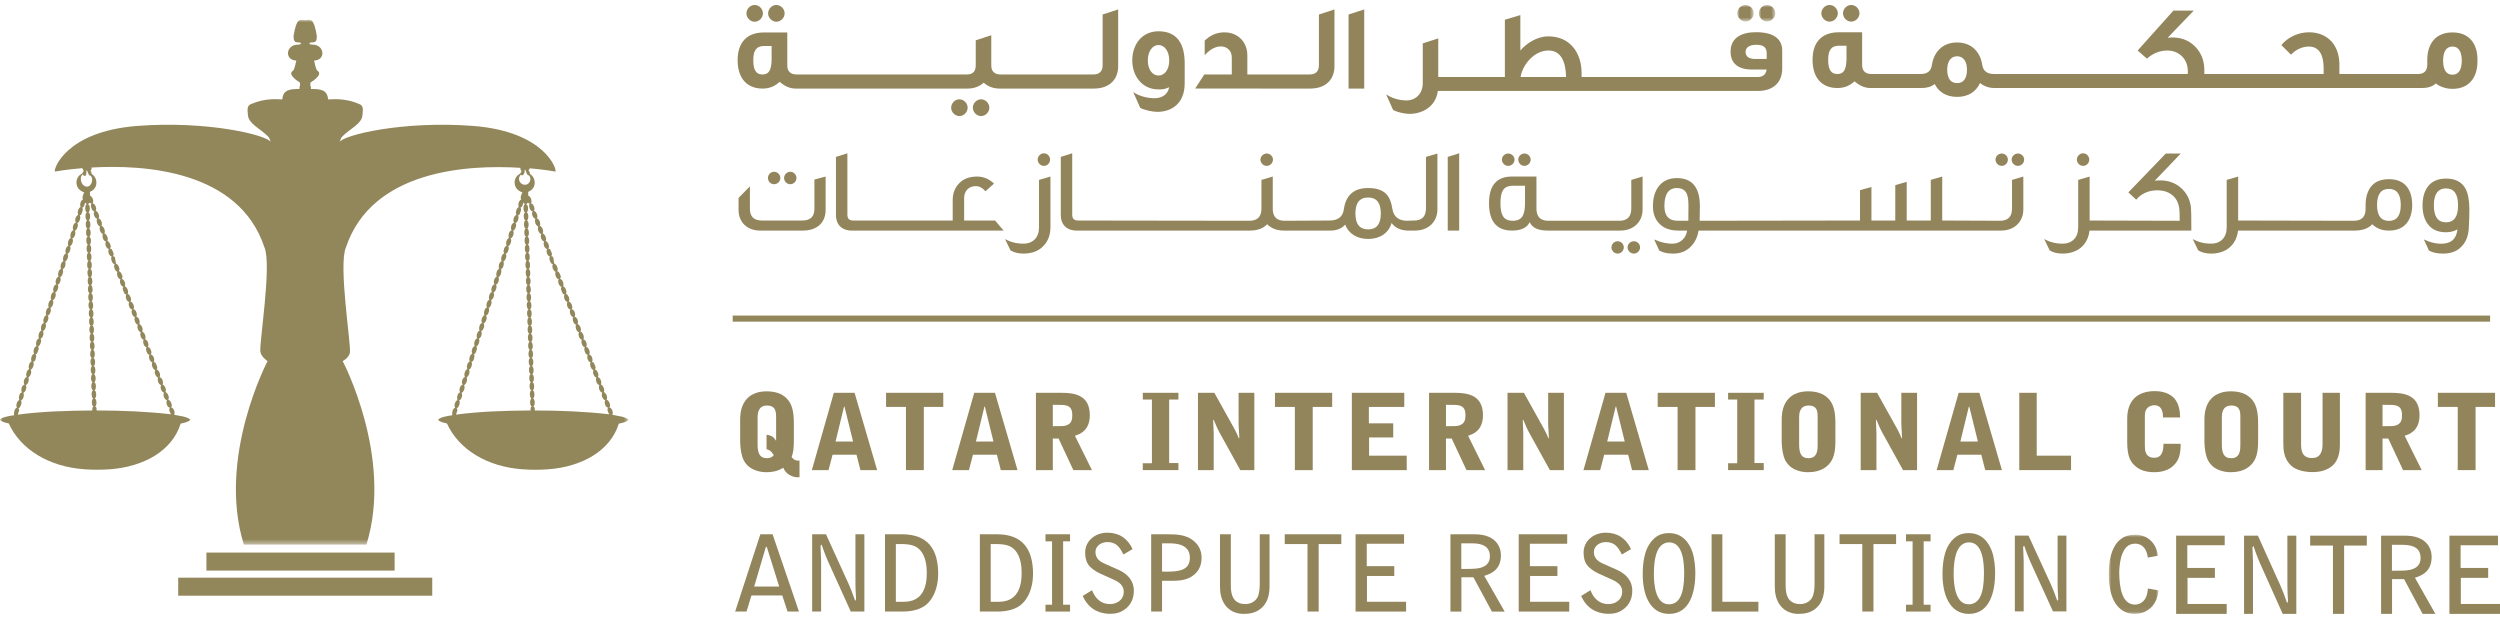<svg height="125" viewBox="0 0 503 125" width="503" xmlns="http://www.w3.org/2000/svg" xmlns:xlink="http://www.w3.org/1999/xlink"><mask id="a" fill="#fff"><path d="m0 0h126.497v105.58h-126.497z" fill="#fff" fill-rule="evenodd"/></mask><mask id="b" fill="#fff"><path d="m0 0h9.994v15.937h-9.994z" fill="#fff" fill-rule="evenodd"/></mask><mask id="c" fill="#fff"><path d="m0 0h3.31v3.326h-3.31z" fill="#fff" fill-rule="evenodd"/></mask><mask id="d" fill="#fff"><path d="m0 0h3.31v3.326h-3.31z" fill="#fff" fill-rule="evenodd"/></mask><g fill="none" fill-rule="evenodd"><path d="m122.618 77.98c.362-.351-.099-1.497-.583-1.52.316-.483-.079-1.369-.55-1.579.24-.479-.122-1.317-.58-1.514.214-.466-.079-1.359-.616-1.484.3-.46-.076-1.382-.583-1.547.342-.427-.142-1.002-.257-1.389l-.323-.095c.26-.522-.066-1.425-.619-1.547.392-.315-.089-1.501-.576-1.488.326-.463-.04-1.409-.557-1.547.267-.509-.092-1.369-.576-1.547.26-.493-.102-1.343-.583-1.517.234-.47-.063-1.389-.619-1.481.303-.443-.016-1.422-.583-1.517.369-.325-.089-1.501-.58-1.517.326-.486-.082-1.373-.55-1.579.254-.493-.125-1.313-.58-1.517.217-.46-.079-1.363-.616-1.481l.161-.358c.007-.269-.372-1.212-.744-1.159.3-.466-.069-1.386-.58-1.547l-.231-1.356-.389-.161c.405-.381-.109-1.011-.227-1.389l-.352-.128c.398-.424-.138-1.435-.55-1.547.316-.401-.161-1.428-.583-1.484.263-.512-.092-1.376-.583-1.55.254-.493-.086-1.382-.613-1.514.382-.292-.112-1.484-.583-1.484.366-.338-.086-1.497-.583-1.517.329-.486-.082-1.373-.55-1.576v-.745c.662-.256 1.219-.801 1.294-1.642.089-.949-.395-1.579-.968-2.0.04-.335-.092-.493-.29-.581l.29-.506c3.152.279 5.164.66 5.164.66.316-.473-2.167-8.029-16.45-9.178-14.359-1.12-26.415 1.878-27.054 3.287.273-.368.175-.736.685-1.245 1.508-1.497 3.843-2.492 3.978-4.187.076-.89.287-1.862-.534-2.226-2.941-1.304-5.352-.985-6.382-.972-.128-1.997-1.61-2.098-3.448-2.098.03-.378-.125-.782-.125-.782l.04-.532s2.76-1.596 1.337-2.4c-.29-.309-.613-2.003-.613-2.003 2.45-.089 2.098-3.238-.352-3.208-.734 0-.84-.447-.04-.447.797 0 .929-.351.939-1.313-.632-3.73-1.228-3.234-2.342-3.169-1.113-.066-1.709-.562-2.338 3.169.01.962.142 1.313.939 1.313.8 0 .695.447-.04.447-2.45-.03-2.806 3.12-.352 3.208 0 0-.323 1.694-.616 2.003-1.419.805 1.337 2.4 1.337 2.4l.043.532s-.155.404-.125.782c-1.838 0-3.32.102-3.448 2.098-1.031-.013-3.441-.332-6.382.972-.82.364-.609 1.336-.534 2.226.135 1.694 2.47 2.689 3.978 4.187.51.509.412.877.682 1.245-.639-1.409-12.692-4.407-27.051-3.287-14.283 1.149-16.766 8.705-16.45 9.178 0 0 2.154-.41 5.5-.69l.296.568-.326.516c-.662.332-1.146.969-1.133 1.836.02 1.038.725 1.685 1.554 1.937-.161.384-.507 1.087-.227 1.422-.458.174-.738 1.07-.484 1.543-.497.161-.738 1.185-.484 1.583-.501.138-.804 1.162-.454 1.547-.566.089-.8 1.126-.517 1.547-.553.112-.741 1.176-.517 1.55-.491.148-.738 1.077-.484 1.55-.491.154-.774 1.12-.484 1.547-.54.148-.741 1.179-.52 1.579-.52.131-.708 1.176-.484 1.55-.527.118-.721 1.176-.487 1.547-.501.138-.8 1.169-.454 1.547-.55.102-.804 1.12-.517 1.55-.547.112-.744 1.172-.517 1.55-.481.154-.738 1.074-.484 1.547-.534.161-.725 1.172-.517 1.579-.428.072-.823 1.281-.422 1.55-.616.056-.757 1.172-.55 1.547-.52.121-.721 1.176-.484 1.547-.504.148-.764 1.123-.484 1.55-.504.138-.784 1.12-.487 1.547-.514.138-.757 1.074-.517 1.55-.478.154-.734 1.074-.487 1.547-.514.158-.757 1.222-.481 1.583-.51.115-.813 1.166-.451 1.547-.573.079-.817 1.116-.52 1.547-.56.092-.748 1.172-.517 1.547-.494.154-.774 1.123-.487 1.547-.537.144-.665 1.064-.58 1.517-.527.069-1.093.161-1.584.292-.487.131-1.024.259-1.265.644.451.43 1.139.571 1.778.709 2.358 5.224 8.072 8.715 15.202 9.224 1.775.131 3.507.118 5.147 0 6.768-.493 12.541-3.694 14.23-9.188.718-.158 1.495-.282 1.969-.778-.734-.68-2.111-.729-3.264-.998.224-.466-.059-1.386-.616-1.481.362-.351-.099-1.497-.583-1.52.316-.483-.079-1.369-.55-1.579.244-.479-.122-1.317-.58-1.514.214-.466-.079-1.359-.616-1.484.3-.46-.076-1.382-.583-1.547.342-.427-.142-1.002-.257-1.389l-.323-.095c.26-.522-.066-1.425-.619-1.547.395-.315-.089-1.501-.576-1.488.326-.463-.04-1.409-.553-1.547.263-.509-.096-1.369-.58-1.547.26-.493-.102-1.343-.583-1.517.234-.47-.063-1.389-.616-1.481.3-.443-.02-1.422-.586-1.517.369-.325-.089-1.501-.58-1.517.326-.486-.082-1.373-.55-1.579.254-.493-.125-1.313-.58-1.517.217-.46-.079-1.363-.616-1.481l.161-.358c.007-.269-.372-1.212-.744-1.159.3-.466-.069-1.386-.58-1.547l-.231-1.356-.389-.161c.405-.381-.109-1.011-.227-1.389l-.352-.128c.398-.424-.138-1.435-.55-1.547.319-.401-.161-1.428-.583-1.484.263-.512-.092-1.376-.583-1.55.254-.493-.086-1.382-.613-1.514.382-.292-.112-1.484-.58-1.484.362-.338-.089-1.497-.586-1.517.329-.486-.082-1.373-.55-1.576v-.745c.662-.256 1.219-.801 1.294-1.642.089-.949-.395-1.579-.968-2.0.04-.335-.092-.493-.29-.581.283-.036.296-.342.29-.667 10.657-.621 29.639.571 34.774 16.015 1.554 3.537-1.09 19.535-.8 21.078.194 1.074 1.449 1.852 1.449 1.852s-10.229 19.39-4.775 36.926h12.33 12.33c5.457-17.535-4.775-36.926-4.775-36.926s1.258-.621 1.452-1.694c.287-1.543-2.358-17.624-.804-21.157 5.19-15.608 24.522-16.701 35.109-16.034 0 .299.04.545.25.637l-.046.013.046.003-.277.506c-.662.332-1.146.969-1.136 1.836.023 1.034.728 1.681 1.558 1.934-.161.384-.507 1.087-.227 1.422-.461.174-.738 1.07-.484 1.543-.497.161-.738 1.185-.484 1.583-.501.138-.804 1.162-.454 1.547-.566.089-.8 1.126-.517 1.547-.553.112-.744 1.176-.517 1.55-.491.148-.738 1.077-.484 1.55-.491.154-.777 1.12-.487 1.547-.537.148-.738 1.179-.52 1.579-.517.131-.705 1.176-.481 1.55-.527.118-.725 1.176-.487 1.547-.501.138-.8 1.169-.454 1.547-.55.102-.804 1.12-.517 1.55-.547.112-.744 1.172-.517 1.55-.481.154-.738 1.074-.484 1.547-.534.161-.725 1.172-.517 1.579-.428.072-.827 1.281-.422 1.55-.616.056-.757 1.172-.55 1.547-.52.121-.721 1.176-.487 1.547-.501.148-.761 1.123-.484 1.55-.501.138-.781 1.12-.484 1.547-.514.138-.757 1.074-.517 1.55-.478.154-.734 1.074-.487 1.547-.514.158-.757 1.222-.481 1.583-.51.115-.813 1.166-.454 1.547-.57.079-.813 1.116-.517 1.547-.56.092-.748 1.172-.517 1.547-.494.154-.774 1.123-.487 1.547-.537.144-.665 1.064-.58 1.517-.527.069-1.093.161-1.584.292-.487.131-1.024.259-1.265.644.451.43 1.139.571 1.778.709 2.358 5.224 8.072 8.715 15.202 9.224 1.775.131 3.507.118 5.147 0 6.768-.493 12.541-3.694 14.23-9.188.718-.158 1.495-.282 1.969-.778-.734-.68-2.111-.729-3.264-.998.224-.466-.059-1.386-.616-1.481m-104.024.611c-5.243.039-10.357.204-15.004.841.076-.374.501-.972.128-1.291.408-.013.876-1.327.487-1.55.491-.141.777-1.067.514-1.55.458-.171.794-1.126.484-1.547.464-.174.767-1.07.52-1.547.418-.207.797-1.133.451-1.583.425.013.883-1.31.487-1.547l.319-.131c.175-.164.53-1.271.165-1.419l.29-.095c.148-.371.596-1.074.227-1.451.415-.026.876-1.33.487-1.55.491-.144.781-1.064.514-1.547.451-.177.797-1.126.487-1.547.451-.167.846-1.185.451-1.579.471.003.896-1.307.517-1.547.425-.003.883-1.317.487-1.55.504-.135.823-1.12.517-1.55.402-.059.866-1.264.484-1.547.478-.158.784-1.07.52-1.55.491-.187.711-1.146.514-1.612.52-.154.688-1.166.487-1.547.395-.049.85-1.271.422-1.517.451.02.896-1.294.517-1.547.435-.046.866-1.238.484-1.55.501-.138.82-1.12.517-1.55.385-.043.873-1.281.487-1.543.474-.164.777-1.07.517-1.55l.29-.161c.099-.381.524-.995.194-1.386.418-.125.458-.617.583-1.034l.323.322c-.392.177-.398 1.511.033 1.645-.379.184-.369 1.471.063 1.616-.382.177-.375 1.455.03 1.612-.319.236-.382 1.537.102 1.642-.422.164-.389 1.471.03 1.648-.385.174-.389 1.527.099 1.612-.445.128-.412 1.465 0 1.612-.329.223-.389 1.55.099 1.645-.464.174-.336 1.432 0 1.675-.366.2-.329 1.471.096 1.579-.395.164-.392 1.484.033 1.616-.342.213-.392 1.507.099 1.645-.441.138-.408 1.474.03 1.609-.395.197-.385 1.517.066 1.648-.398.151-.395 1.494.03 1.612-.372.21-.362 1.468.066 1.645-.392.181-.375 1.484.063 1.612-.398.19-.372 1.478.036 1.642-.342.19-.392 1.553.096 1.612-.445.158-.385 1.484.033 1.645-.402.177-.382 1.497.063 1.612-.379.161-.405 1.497.033 1.616-.342.207-.402 1.52.099 1.645-.471.181-.346 1.442 0 1.678-.369.187-.346 1.494.096 1.579-.273.079-.277.43-.26.805m-.158-41.605c-.336.243.043 1.612.58 1.517-.342.443.076 1.481.553 1.514-.244.417.033 1.415.583 1.55-.254.493.066 1.369.58 1.517-.231.489.049 1.412.616 1.514-.306.44.016 1.422.58 1.517-.293.443.02 1.419.58 1.514-.316.236.046 1.547.586 1.517-.303.463.053 1.379.547 1.55-.221.489.072 1.379.619 1.514-.29.447.04 1.389.58 1.517-.356.414.125 1.002.26 1.419l.323.099c-.26.499.043 1.402.583 1.514-.247.499.026 1.438.613 1.517-.346.44.069 1.488.553 1.514-.247.414.03 1.422.58 1.55-.247.486.059 1.379.583 1.514-.247.493.059 1.379.576 1.517-.231.493.049 1.412.619 1.514-.329.217.049 1.553.583 1.517-.329.443.086 1.458.553 1.514-.231.42.043 1.396.576 1.547-.234.496.079 1.356.586 1.52-.211.486.056 1.389.609 1.514-.283.44.04 1.402.586 1.517-.277.443.03 1.399.583 1.514-.247.496.016 1.448.613 1.514-.379.361.046.992.198 1.327-4.578-.542-9.758-.765-14.978-.775.016-.368.02-.729-.293-.775.389-.2.379-1.497-.063-1.645.402-.171.375-1.468-.03-1.609.336-.227.369-1.511-.066-1.648.375-.184.372-1.474-.066-1.609.395-.2.379-1.511-.066-1.648.395-.158.408-1.534-.063-1.612.418-.167.389-1.465-.033-1.645.392-.181.372-1.478-.069-1.612.392-.177.392-1.465-.03-1.612.329-.22.398-1.553-.096-1.642.464-.177.339-1.438 0-1.678.362-.204.329-1.471-.099-1.579.395-.164.395-1.488-.03-1.612.339-.21.395-1.517-.099-1.645.471-.184.342-1.438 0-1.678.375-.197.336-1.484-.096-1.583.395-.148.398-1.501-.033-1.612.372-.207.372-1.478-.063-1.645.389-.181.379-1.488-.069-1.612.402-.184.385-1.494-.03-1.642.359-.184.372-1.461-.063-1.616.389-.2.362-1.484-.066-1.645.398-.171.379-1.501-.066-1.612.395-.174.395-1.504-.033-1.645.362-.174.392-1.517-.099-1.609l.293-.325zm-.194-5.655c.662.644.211 2.069-.55 2.213-1.087.21-1.933-1.537-1.067-2.469.201.296.86.85.774-.759h.132c.066 0 .352 1.245.711 1.015m86.557-.171c.201.296.86.033.774-.992h.132c.066 0 .352 1.32.711 1.087.659.644.211 1.757-.55 1.905-1.087.21-1.933-1.07-1.067-2m1.969 47.43c-5.243.039-10.361.204-15.004.841.076-.374.501-.972.128-1.291.408-.013.876-1.327.484-1.55.494-.141.781-1.067.517-1.55.458-.171.794-1.126.484-1.547.464-.174.767-1.07.52-1.547.418-.207.797-1.133.451-1.583.422.013.883-1.31.487-1.547l.319-.131c.175-.164.53-1.271.165-1.419l.29-.095c.148-.371.596-1.074.227-1.451.415-.026.876-1.33.487-1.55.491-.144.781-1.064.514-1.547.451-.177.797-1.126.484-1.547.454-.167.85-1.185.454-1.579.471.003.896-1.307.517-1.547.425-.003.883-1.317.487-1.55.504-.135.823-1.12.517-1.55.402-.059.866-1.264.484-1.547.478-.158.784-1.07.52-1.55.491-.187.708-1.146.514-1.612.52-.154.685-1.166.484-1.547.398-.049.853-1.271.425-1.517.451.02.896-1.294.517-1.547.435-.046.866-1.238.484-1.55.501-.138.82-1.12.517-1.55.385-.043.873-1.281.487-1.543.471-.164.777-1.07.517-1.55l.29-.161c.099-.381.52-.995.194-1.386.418-.125.458-.617.583-1.034l.323.322c-.392.177-.398 1.511.03 1.645-.375.184-.366 1.471.066 1.616-.385.177-.375 1.455.03 1.612-.319.236-.385 1.537.102 1.642-.422.164-.389 1.471.03 1.648-.385.174-.389 1.527.099 1.612-.445.128-.412 1.465 0 1.612-.329.223-.389 1.55.099 1.645-.464.174-.336 1.432 0 1.675-.366.2-.329 1.471.096 1.579-.395.164-.392 1.484.033 1.616-.342.213-.392 1.507.099 1.645-.441.138-.408 1.474.03 1.609-.395.197-.385 1.517.066 1.648-.398.151-.395 1.494.03 1.612-.372.21-.362 1.468.063 1.645-.389.181-.372 1.484.066 1.612-.398.19-.372 1.478.036 1.642-.342.19-.392 1.553.092 1.612-.441.158-.382 1.484.036 1.645-.402.177-.382 1.497.063 1.612-.382.161-.405 1.497.033 1.616-.342.207-.402 1.52.099 1.645-.471.181-.346 1.442 0 1.678-.369.187-.346 1.494.096 1.579-.273.079-.277.43-.26.805m.843 0c.013-.368.02-.729-.293-.775.389-.2.379-1.497-.063-1.645.398-.171.375-1.468-.033-1.609.339-.227.372-1.511-.063-1.648.375-.184.372-1.474-.066-1.609.395-.2.379-1.511-.066-1.648.395-.158.408-1.534-.066-1.612.422-.167.392-1.465-.03-1.645.392-.181.372-1.478-.069-1.612.392-.177.389-1.465-.03-1.612.329-.22.398-1.553-.096-1.642.464-.177.336-1.438 0-1.678.362-.204.329-1.471-.099-1.579.395-.164.395-1.488-.03-1.612.339-.21.395-1.517-.102-1.645.474-.184.342-1.438 0-1.678.379-.197.339-1.484-.092-1.583.395-.148.398-1.501-.033-1.612.372-.207.372-1.478-.063-1.645.389-.181.379-1.488-.069-1.612.402-.184.385-1.494-.03-1.642.359-.184.369-1.461-.063-1.616.389-.2.362-1.484-.066-1.645.398-.171.379-1.501-.066-1.612.395-.174.392-1.504-.033-1.645.362-.174.392-1.517-.099-1.609l.293-.325.422.194c-.336.243.043 1.612.58 1.517-.342.443.076 1.481.553 1.514-.244.417.033 1.415.58 1.55-.25.493.069 1.369.583 1.517-.231.489.049 1.412.616 1.514-.306.44.016 1.422.58 1.517-.296.443.02 1.419.58 1.514-.316.236.046 1.547.586 1.517-.303.463.053 1.379.547 1.55-.221.489.072 1.379.619 1.514-.29.447.04 1.389.58 1.517-.356.414.125 1.002.257 1.419l.326.099c-.26.499.043 1.402.583 1.514-.247.499.026 1.438.613 1.517-.346.44.069 1.488.553 1.514-.247.414.03 1.422.58 1.55-.247.486.059 1.379.583 1.514-.247.493.059 1.379.576 1.517-.231.493.049 1.412.619 1.514-.329.217.049 1.553.583 1.517-.329.443.086 1.458.553 1.514-.231.42.043 1.396.576 1.547-.234.496.079 1.356.586 1.52-.211.486.053 1.389.609 1.514-.283.44.04 1.402.586 1.517-.277.443.03 1.399.583 1.514-.247.496.016 1.448.613 1.514-.379.361.046.992.198 1.327-4.581-.542-9.758-.765-14.978-.775" fill="#92865b" mask="url(#a)" transform="translate(0 3.988)"/><g transform="translate(35.857 78.691)"><path d="m43.542 37.539h-37.866-.589-5.088v3.625h24.351 26.762v-3.625h-3.549z" fill="#92865b"/><path d="m43.542 32.485h-19.191-18.675v3.625h37.866z" fill="#92865b"/><g fill="#92845b"><path d="m123.42 13.267c.319-.805.447-1.844.447-3.137v-3.772c0-2.498-.49-3.876-1.368-4.811-1.049-1.12-2.526-1.502-4.128-1.502-1.477 0-2.953.401-3.937 1.482-1.092 1.186-1.371 2.713-1.371 4.299v4.176c0 .677.066 2.032.408 3.137.793 2.625 3.315 3.179 4.858 3.179.812 0 2.223-.107 3.421-.912.151.485.559 1.143 1.519 1.609.687.319 1.115.319 1.733.319v-3.348c-.641 0-1.006 0-1.582-.72zm-3.124-3.264-.276-.404c-.388-.466-.773-.697-1.648-.824v2.902c.704.212.96.423 1.454 1.208-.28.381-.707.612-1.368.612-1.543 0-1.885-1.12-1.885-2.795v-5.404c0-.55 0-2.394 1.862-2.394 1.799 0 1.862 1.251 1.862 2.394z"/><path d="m131.914.34-4.427 15.553h3.358l.812-3.094h4.815l.789 3.094h3.358l-4.535-15.553zm.342 9.811 1.71-7.036h.086l1.733 7.036z"/><path d="m142.42 3.18h3.999v12.713h3.595v-12.713h3.917v-2.84h-11.511z"/><path d="m165.506 15.893h3.358l-4.535-15.553h-4.17l-4.427 15.553h3.358l.812-3.094h4.815zm-5.006-5.742 1.71-7.036h.086l1.733 7.036z"/><path d="m180.419 8.986c2.207-.658 2.996-2.16 2.996-4.133 0-4.172-3.23-4.511-5.775-4.511h-5.072v15.553h3.401v-6.358h1.158l2.973 6.358h3.743zm-1.71-2.098c-.493.169-.793.169-2.74.169v-4.299c1.927 0 2.355 0 2.891.189.684.254 1.026.785 1.026 1.866 0 .847-.086 1.694-1.177 2.075z"/><path d="m201.239 14.474h-1.862v-12.778h1.862v-1.355h-7.167v1.355h1.839v12.82h-1.839v1.378h7.167z"/><path d="m216.515 15.893v-15.553h-3.167v5.785c0 .593 0 .72.066 1.782l.086 1.567h-.109l-.342-.805c-.148-.319-.362-.743-.533-1.059l-4.045-7.27h-3.296v15.553h3.167v-7.29c0-.401-.086-2.371-.105-2.817h.105c.812 1.886.835 1.951 1.177 2.563l4.17 7.544z"/><path d="m224.668 15.893h3.595v-12.713h3.914v-2.84h-11.511v2.84h4.003z"/><path d="m239.603 9.324h4.858v-2.84h-4.901v-3.303h7.124v-2.84h-10.548v15.553h11.041v-2.905h-7.574z"/><path d="m259.2 15.893h3.746l-3.424-6.908c2.204-.655 2.996-2.16 2.996-4.13 0-4.172-3.23-4.514-5.779-4.514h-5.068v15.553h3.401v-6.355h1.154zm-4.128-13.136c1.924 0 2.352 0 2.888.189.684.257 1.029.785 1.029 1.866 0 .847-.089 1.694-1.177 2.075-.493.173-.793.173-2.74.173z"/><path d="m270.627 8.604c0-.404-.086-2.374-.105-2.817h.105c.812 1.886.835 1.948 1.177 2.563l4.17 7.544h2.825v-15.553h-3.167v5.785c0 .593 0 .72.066 1.778l.086 1.57h-.109l-.342-.805c-.148-.319-.362-.743-.536-1.062l-4.042-7.267h-3.296v15.553h3.167z"/><path d="m282.739 15.894h3.358l.812-3.094h4.815l.793 3.094h3.358l-4.535-15.553h-4.17zm6.483-12.778h.086l1.733 7.036h-3.529z"/><path d="m309.184.341h-11.511v2.84h4.003v12.713h3.595v-12.713h3.914z"/><path d="m311.838 1.697h1.839v12.817h-1.839v1.378h7.167v-1.417h-1.862v-12.778h1.862v-1.355h-7.167z"/><path d="m327.93.044c-1.477 0-2.953.404-3.94 1.482-1.089 1.189-1.368 2.713-1.368 4.303v4.172c0 .677.066 2.036.408 3.137.789 2.629 3.315 3.179 4.854 3.179 1.006 0 2.891-.15 4.193-1.547.987-1.059 1.348-2.459 1.348-4.641v-3.769c0-2.502-.493-3.879-1.368-4.811-1.049-1.124-2.526-1.505-4.128-1.505zm1.924 10.658c0 1.081 0 2.798-1.862 2.798-1.539 0-1.862-1.166-1.862-2.798v-5.404c0-.612 0-2.394 1.904-2.394 1.819 0 1.819 1.313 1.819 2.394z"/><path d="m349.858.341h-3.167v5.785c0 .593 0 .72.066 1.778l.086 1.57h-.109l-.342-.805c-.148-.319-.362-.743-.533-1.062l-4.045-7.267h-3.296v15.553h3.167v-7.29c0-.404-.086-2.374-.105-2.817h.105c.812 1.886.835 1.948 1.177 2.563l4.17 7.544h2.825z"/><path d="m358.225.34-4.427 15.553h3.358l.812-3.094h4.815l.789 3.094h3.358l-4.535-15.553zm.342 9.811 1.71-7.036h.086l1.733 7.036z"/><path d="m373.93.341h-3.509v15.553h10.419v-2.905h-6.91z"/><path d="m402.899 10.596h-3.467c0 1.674-.428 2.817-1.839 2.817-1.904 0-1.904-1.632-1.904-2.479v-5.912c0-.423.02-1.186.579-1.694.342-.319.875-.489 1.302-.489 1.714 0 1.756 1.697 1.776 2.459h3.447c-.046-1.251-.217-3.159-1.628-4.26-1.089-.847-2.503-1.039-3.444-1.039-3.661 0-5.585 2.013-5.585 5.573v4.684c0 3.179.835 4.068 1.477 4.684.983.951 2.246 1.375 4.065 1.375.684 0 2.309-.147 3.424-1.036 1.302-1.039 1.519-2.163 1.644-2.775.109-.658.132-.785.151-1.909"/><path d="m418.476 10.129v-3.769c0-2.502-.49-3.879-1.368-4.811-1.049-1.124-2.526-1.505-4.128-1.505-1.477 0-2.953.404-3.94 1.482-1.089 1.189-1.368 2.713-1.368 4.303v4.172c0 .677.066 2.036.408 3.137.793 2.629 3.315 3.179 4.854 3.179 1.006 0 2.891-.15 4.193-1.547.987-1.059 1.348-2.459 1.348-4.641zm-3.572.573c0 1.081 0 2.798-1.862 2.798-1.539 0-1.862-1.166-1.862-2.798v-5.404c0-.612 0-2.394 1.904-2.394 1.819 0 1.819 1.313 1.819 2.394z"/><path d="m423.548.341v10.065c0 1.397.066 3.179 1.582 4.599.964.889 2.654 1.29 4.302 1.29 1.434 0 2.779-.316 3.874-1.186 1.602-1.293 1.625-3.537 1.625-4.472v-10.296h-3.49v10.276c0 2.84-1.539 2.84-2.204 2.84-2.118 0-2.118-1.928-2.118-2.863v-10.254z"/><path d="m443.511 9.538h1.154l2.976 6.355h3.743l-3.424-6.908c2.204-.655 2.996-2.16 2.996-4.13 0-4.172-3.233-4.514-5.779-4.514h-5.068v15.553h3.401zm0-6.781c1.924 0 2.355 0 2.888.189.684.257 1.029.785 1.029 1.866 0 .847-.089 1.694-1.177 2.075-.493.173-.793.173-2.74.173z"/><path d="m458.638 15.893h3.595v-12.713h3.914v-2.84h-11.508v2.84h3.999z"/><path d="m117.128 28.805-5.072 15.55h2.289l.987-3.241h6.203l1.069 3.241h2.292l-5.308-15.55zm-1.24 10.508 2.332-7.902.105-.107.109.085 2.483 7.925z"/><path d="m136.257 37.999c0 .531 0 1.335.043 2.309l.086 1.505-.086.316-.128-.02-.641-1.759-.641-1.547-4.558-10h-2.782v15.55h1.799v-10.338c0-.107-.109-2.436-.109-2.883l.128-.231.109.042c.109.339.684 2.013 1.263 3.306l4.578 10.104h2.736v-15.55h-1.796z"/><path d="m145.606 28.803h-3.401v15.553h3.424c4.151 0 5.476-1.759 6.16-2.967.964-1.674 1.115-3.602 1.115-4.596 0-5.003-2.098-7.99-7.298-7.99m.408 13.582h-1.625v-11.612h1.046c1.947 0 3.082.319 3.937 1.335 1.006 1.208 1.243 3.029 1.243 4.449 0 2.902-.858 5.827-4.601 5.827"/><path d="m164.695 28.803h-3.404v15.553h3.424c4.151 0 5.476-1.759 6.163-2.967.96-1.674 1.112-3.602 1.112-4.596 0-5.003-2.098-7.99-7.295-7.99m.405 13.582h-1.625v-11.612h1.049c1.947 0 3.078.319 3.934 1.335 1.006 1.208 1.243 3.029 1.243 4.449 0 2.902-.858 5.827-4.601 5.827"/><path d="m174.494 30.223h1.325v12.755h-1.325v1.378h4.943v-1.378h-1.391v-12.755h1.391v-1.42h-4.943z"/><path d="m189.385 36.05-3.124-1.397c-.513-.235-1.71-.827-1.71-2.225 0-1.505 1.434-2.055 2.394-2.055 1.819 0 2.503 1.059 3.233 2.498l1.839-1.078c-.964-2.12-2.674-3.306-5.072-3.306-2.46 0-4.47 1.651-4.47 4.003 0 1.081.257 1.782.47 2.163.49.866 1.625 1.651 2.588 2.075l2.779 1.251c1.648.743 1.927 1.651 1.927 2.374 0 1.694-1.434 2.498-2.759 2.498-2.118 0-3.167-1.547-3.615-2.795l-1.885 1.163c.365.743.75 1.528 1.756 2.352 1.089.912 2.631 1.231 3.592 1.231.835 0 2.118 0 3.404-1.104 1.003-.847 1.539-2.055 1.539-3.518 0-1.143-.342-1.736-.536-2.094-.661-1.147-1.819-1.782-2.352-2.036"/><path d="m203.976 29.883c-1.368-.974-3.124-1.078-4.812-1.078h-3.404v15.55h2.184v-6.185h1.904c1.454 0 3.101-.085 4.45-1.143.641-.511 1.605-1.528 1.605-3.475 0-1.57-.664-2.798-1.927-3.668m-5.177 6.443c-.299 0-.576 0-.855-.023v-5.677h1.348c1.089 0 4.256 0 4.256 2.883 0 2.521-2.118 2.817-4.749 2.817"/><path d="m217.606 38.635c0 .847-.043 2.032-.47 2.883-.556 1.016-1.667 1.332-2.398 1.332-2.565 0-2.95-2.013-2.95-3.684v-10.361h-2.184v10.254c0 1.397.128 2.671 1.006 3.941 1.092 1.567 2.868 1.821 3.638 1.821 1.154 0 2.674-.104 3.937-1.397 1.069-1.081 1.391-2.648 1.391-4.172v-10.446h-1.97z"/><path d="m222.635 30.774h4.578v13.582h2.246v-13.582h4.558v-1.971h-11.383z"/><path d="m239.174 37.194h5.499v-1.971h-5.542v-4.514h7.509v-1.905h-9.755v15.553h10.163v-1.971h-7.874z"/><path d="m266.132 33.019c0-1.59-.941-4.215-5.325-4.215h-4.835v15.553h2.204v-6.908h2.414l3.723 6.908h2.569l-4.108-7.185c1.411-.443 3.358-1.228 3.358-4.153m-7.979 2.756v-5.15h2.161c2.352 0 3.595.805 3.595 2.629 0 1.736-1.348 2.182-2.204 2.371-.812.169-2.355.169-3.552.15"/><path d="m271.997 37.194h5.499v-1.971h-5.542v-4.514h7.509v-1.905h-9.755v15.553h10.163v-1.971h-7.874z"/><path d="m289.67 36.05-3.124-1.397c-.513-.235-1.71-.827-1.71-2.225 0-1.505 1.434-2.055 2.394-2.055 1.819 0 2.503 1.059 3.233 2.498l1.839-1.078c-.964-2.12-2.674-3.306-5.072-3.306-2.46 0-4.47 1.651-4.47 4.003 0 1.081.257 1.782.47 2.163.493.866 1.625 1.651 2.588 2.075l2.779 1.251c1.648.743 1.927 1.651 1.927 2.374 0 1.694-1.434 2.498-2.759 2.498-2.118 0-3.167-1.547-3.615-2.795l-1.885 1.163c.365.743.75 1.528 1.756 2.352 1.089.912 2.628 1.231 3.592 1.231.835 0 2.118 0 3.404-1.104 1.003-.847 1.539-2.055 1.539-3.518 0-1.143-.342-1.736-.536-2.094-.661-1.147-1.819-1.782-2.352-2.036"/><path d="m299.962 28.572c-1.154 0-2.717.231-4.022 2.309-.898 1.417-1.283 3.58-1.283 5.954 0 4.153 1.454 7.987 5.305 7.987 4.236 0 5.285-4.492 5.285-8.198 0-1.081-.128-2.905-.599-4.28-.641-1.866-2.033-3.772-4.687-3.772m-.043 14.322c-2.74 0-3.016-4.153-3.016-6.124 0-1.632.171-3.01.47-3.941.451-1.462 1.283-2.394 2.631-2.394 2.802 0 2.996 4.195 2.996 6.251 0 3.941-.858 6.208-3.082 6.208"/><path d="m310.681 28.804h-2.161v15.553h9.413v-1.971h-7.252z"/><path d="m329.232 38.635c0 .847-.043 2.032-.47 2.883-.556 1.016-1.671 1.332-2.398 1.332-2.569 0-2.95-2.013-2.95-3.684v-10.361h-2.184v10.254c0 1.397.128 2.671 1.006 3.941 1.089 1.567 2.865 1.821 3.634 1.821 1.158 0 2.677-.104 3.937-1.397 1.072-1.081 1.391-2.648 1.391-4.172v-10.446h-1.967z"/><path d="m334.26 30.774h4.578v13.582h2.246v-13.582h4.555v-1.971h-11.38z"/><path d="m347.633 30.223h1.325v12.755h-1.325v1.378h4.943v-1.378h-1.391v-12.755h1.391v-1.42h-4.943z"/><path d="m360.278 28.572c-1.154 0-2.717.231-4.022 2.309-.898 1.417-1.283 3.58-1.283 5.954 0 4.153 1.454 7.987 5.305 7.987 4.236 0 5.285-4.492 5.285-8.198 0-1.081-.128-2.905-.599-4.28-.641-1.866-2.033-3.772-4.687-3.772m-.043 14.322c-2.74 0-3.016-4.153-3.016-6.124 0-1.632.171-3.01.47-3.941.451-1.462 1.283-2.394 2.631-2.394 2.802 0 2.996 4.195 2.996 6.251 0 3.941-.855 6.208-3.082 6.208"/></g></g><g fill="#92845b"><g transform="translate(405.388 107.576)"><path d="m8.6 9.206c0 .521 0 1.31.042 2.265l.084 1.476-.084.31-.127-.019-.633-1.725-.633-1.517-4.502-9.805h-2.748v15.248h1.777v-10.138c0-.105-.107-2.389-.107-2.827l.127-.227.107.042c.107.332.676 1.974 1.247 3.242l4.521 9.908h2.702v-15.248h-1.773z"/><path d="m7.33 12.904c-.192.291-.825 1.163-2.049 1.163-2.556 0-3.17-3.261-3.17-6.605 0-.166.065-2.287.633-3.657.341-.811.994-1.996 2.537-1.996 1.692 0 2.41 1.332 2.579 2.804l2.027-.374c-.104-.725-.315-1.929-1.374-2.99-.948-.955-2.238-1.249-3.232-1.249-4.372 0-5.281 4.449-5.281 7.959 0 7.333 3.823 7.979 5.089 7.979.594 0 2.114 0 3.446-1.31.929-.913 1.374-2.223 1.458-3.427l-2.114-.374c-.042.498-.127 1.37-.549 2.076" mask="url(#b)" transform="translate(18.891)"/></g><g transform="translate(148.41 1)"><path d="m291.72 115.265h5.502v-1.994h-5.545v-4.568h7.517v-1.928h-9.766v15.737h10.175v-1.994h-7.883z"/><path d="m311.812 116.08c0 .537 0 1.351.043 2.337l.086 1.523-.086.32-.128-.02-.642-1.78-.642-1.565-4.564-10.118h-2.786v15.734h1.801v-10.461c0-.109-.109-2.465-.109-2.917l.128-.234.109.043c.109.343.685 2.037 1.264 3.345l4.583 10.223h2.74v-15.734h-1.798z"/><path d="m316.396 108.769h4.583v13.743h2.249v-13.743h4.564v-1.994h-11.396z"/><path d="m340.839 111.04c0-1.608-.945-4.265-5.334-4.265h-4.84v15.737h2.206v-6.99h2.42l3.727 6.99h2.568l-4.113-7.27c1.416-.448 3.365-1.243 3.365-4.202m-7.991 2.788v-5.211h2.163c2.358 0 3.599.814 3.599 2.66 0 1.757-1.35 2.208-2.206 2.399-.813.171-2.358.171-3.556.152"/><path d="m346.707 120.518v-5.253h5.505v-1.994h-5.548v-4.565h7.517v-1.931h-9.766v15.737h10.175v-1.994z"/><path d="m4.995 16.822c1.577 0 2.618-.583 3.467-1.361.873.801 2.012 1.361 3.177 1.361h1.258.583 3.319.583 3.322.583 3.319.583 3.322.583 3.319.583 3.322.583 3.319.583 3.322.583 1.551c1.284 0 2.4-.415 3.247-1.19.873.801 2.015 1.19 3.177 1.19h1.261.583 3.319.583 3.319.583 3.322.583 3.319.583 1.528c3.102 0 4.9-1.773 4.9-4.542v-11.38l-3.128 1.018v10.217c0 1.239-.682 1.846-1.87 1.846h-18.666c-1.185 0-1.867-.606-1.867-1.796v-6.091l-3.128 1.018v5.023c0 1.239-.58 1.846-1.795 1.846h-34.254c-1.189 0-1.867-.606-1.867-1.796v-6.651h-4.728c-3.227 0-5.262 1.846-5.262 5.56 0 3.833 2.035 5.728 4.995 5.728m.339-8.569h1.505v2.841c-.072 1.648-.339 2.887-1.844 2.887-1.478 0-1.844-1.239-1.844-2.887 0-1.773.51-2.841 2.183-2.841"/><path d="m3.419 3.375c.899 0 1.673-.801 1.673-1.674 0-.923-.774-1.701-1.673-1.701-.873 0-1.65.778-1.65 1.701 0 .873.777 1.674 1.65 1.674"/><path d="m7.784 3.375c.896 0 1.673-.801 1.673-1.674 0-.923-.777-1.701-1.673-1.701-.873 0-1.65.778-1.65 1.701 0 .873.777 1.674 1.65 1.674"/><path d="m44.609 22.354c.899 0 1.673-.801 1.673-1.674 0-.923-.774-1.701-1.673-1.701-.873 0-1.65.778-1.65 1.701 0 .873.777 1.674 1.65 1.674"/><path d="m50.647 20.68c0-.923-.777-1.701-1.673-1.701-.873 0-1.65.778-1.65 1.701 0 .873.777 1.674 1.65 1.674.896 0 1.673-.801 1.673-1.674"/><path d="m84.686 16.99c.533 0 1.166.023 2.157-.438-.362 1.605-1.574 2.211-3.006 2.211-.533 0-2.595-.099-4.241-1.239l1.406 3.18c.846.461 2.496.801 3.467.801 2.667 0 5.479-1.529 5.479-5.728v-4.077c0-3.619-1.334-6.407-5.262-6.407-3.372 0-5.285 2.693-5.285 5.873 0 3.105 1.962 5.824 5.285 5.824m0-8.932c1.212 0 2.157 1.262 2.157 3.108 0 1.842-.945 3.032-2.157 3.032s-2.157-1.19-2.157-3.032c0-1.846.945-3.108 2.157-3.108"/><path d="m105.853 16.821h3.319.583 3.322.583 1.525c3.105 0 4.9-1.773 4.9-4.538v-11.384l-3.128 1.022v10.217c0 1.236-.678 1.842-1.867 1.842h-12.535v-3.833c.026-2.768-2.107-5-5.357-4.588-1.311.171-2.351.778-3.224 1.602v2.937c1.235-1.358 2.279-1.674 3.006-1.747 1.235-.122 2.446.656 2.446 2.208v3.421h-5.528l-1.841 2.841h13.214z"/><path d="m126.071.9-3.151 1.018v14.903h3.151z"/></g><g transform="translate(278.891 1)"><path d="m4.684 21.913c2.418 0 5.245-1.267 5.728-4.616h2.897.581 3.307.581 3.31.577 19.446.581 3.307.581 3.31.581 3.307.581 3.307.581 3.31.581 3.307.581 3.31.581 5.892c3.093 0 4.881-1.748 4.881-4.473v-3.71c0-1.842-1.207-3.635-5.219-3.635-2.706-.023-5.17.955-5.17 3.898 0 2.251 1.378 3.612 4.301 3.612h2.949c-.121 1.004-.774 1.507-1.837 1.507h-5.796-.581-3.31-.581-3.307-.581-3.31-.581-3.307-.581-3.307-.581-3.31-.581-3.307-.581-1.785v-.789c0-4.138-2.395-7.439-6.764-7.39-2.224.023-4.35 1.41-5.557 2.846v-7.13l-3.116.936v11.528h-2.224-.577-3.31-.581-6.712v-7.773l-3.116 1.004v7.991c0 2.176-1.45 3.492-3.31 3.492-.531 0-2.414-.097-4.058-1.221l1.401 3.135c.846.455 2.319.789 3.284.789zm69.537-11.051c-1.132 0-1.906-.432-1.906-1.413 0-.981.919-1.436 2.126-1.436 1.522 0 2.247.481 2.126 2.18v.669zm-41.516-1.699c2.536.023 3.431 2.345 3.5 5.334h-9.155c.364-2.391 2.683-5.357 5.655-5.334z"/><path d="m1.643 3.326c.892 0 1.666-.789 1.666-1.65 0-.91-.774-1.676-1.666-1.676-.869 0-1.643.767-1.643 1.676 0 .861.774 1.65 1.643 1.65" mask="url(#c)" transform="translate(74.996)"/><path d="m1.643 3.326c.896 0 1.666-.789 1.666-1.65 0-.91-.771-1.676-1.666-1.676-.869 0-1.643.767-1.643 1.676 0 .861.774 1.65 1.643 1.65" mask="url(#d)" transform="translate(70.647)"/></g></g><g transform="translate(147.414 1)"><g fill="#92845b"><path d="m220.686 3.353c.895 0 1.671-.796 1.671-1.663 0-.917-.776-1.689-1.671-1.689-.872 0-1.648.773-1.648 1.689 0 .868.776 1.663 1.648 1.663"/><path d="m225.046 3.353c.895 0 1.671-.796 1.671-1.663 0-.917-.776-1.689-1.671-1.689-.872 0-1.648.773-1.648 1.689 0 .868.776 1.663 1.648 1.663"/><path d="m222.26 16.711c1.572 0 2.615-.579 3.463-1.352.872.796 2.01 1.352 3.174 1.352h1.256.582 3.315.582 3.319.582.628c1.092 0 1.987-.242 2.69-.799.773 1.545 2.276 2.583 4.503 2.583 2.325 0 3.878-1.136 4.605-2.799.773.652 1.789 1.015 2.976 1.015h.194.582 3.315.582 3.315.582 3.319.582 3.315.582 3.319.579 3.319.582 3.315.582 16.468.582 3.319.579 3.319.582 3.315.582 15.063.582 3.319.579 3.319.582 3.315.582 1.671c1.016 0 2.059-.147 2.907-.917.872.674 2.059 1.084 3.365 1.084 3.417 0 5.062-2.41 5.016-5.664.072-3.303-1.575-5.69-5.016-5.69-3.463 0-5.134 2.361-5.085 5.69v.769c0 1.277-.631 1.905-1.865 1.905h-.993-.582-3.315-.582-3.319-.579-3.319-.582-2.542v-1.542c.122-4.171-2.299-6.849-6.127-6.849-2.181 0-4.335 1.038-5.545 2.58l1.937 1.928c1.066-1.156 2.447-1.64 3.608-1.64 2.253 0 2.93 2.027 2.953 4.22v1.303h-9.347-.582-3.315-.582-3.319-.579-3.319-.582-2.371c.023-.773 0-1.614-.171-2.41-.579-2.727-3.148-5.402-7.216-4.872l5.256-5.474h-4.095l-7.193 8.031 1.865 1.637c1.138-1.035 2.592-1.637 4.118-1.637 2.204 0 4.361 1.637 4.095 4.724h-10.755-.582-3.315-.582-3.319-.579-3.319-.582-3.315-.582-3.319-.582-3.315-.582-3.315-.582-.362c-1.358 0-2.158-.579-2.352-1.807-.362-2.459-2.01-4.535-5.062-4.535-3.098 0-4.746 2.122-5.085 4.607-.171 1.156-.921 1.735-2.253 1.735h-.483-.582-3.319-.582-3.315-.582-1.039c-1.187 0-1.865-.602-1.865-1.784v-6.607h-4.723c-3.223 0-5.256 1.833-5.256 5.523 0 3.808 2.033 5.69 4.989 5.69m123.769-8.345c1.237 0 1.865 1.038 1.865 2.848 0 1.807-.628 2.819-1.865 2.819-1.26 0-1.888-1.012-1.888-2.819 0-1.811.628-2.848 1.888-2.848m-99.675 1.955c1.332 0 1.987 1.159 1.987 2.675 0 1.738-.654 2.727-1.987 2.727s-1.987-.989-1.987-2.727c0-1.516.654-2.675 1.987-2.675m-23.756-2.122h1.503v2.822c-.076 1.637-.339 2.868-1.842 2.868-1.477 0-1.842-1.231-1.842-2.868 0-1.761.51-2.822 2.181-2.822"/><path d="m10.343 34.81c0 .701.582 1.254 1.233 1.254.681 0 1.26-.553 1.26-1.254 0-.674-.579-1.254-1.26-1.254-.651 0-1.233.579-1.233 1.254"/><path d="m5.547 45.394h8.597c2.835 0 4.555-1.614 4.555-4.148v-6.725l-2.253.602v5.883c0 1.565-.799 2.361-2.424 2.361h-8.16c-1.598 0-2.398-.796-2.398-2.361v-4.508l-2.279 2.315v2.433c0 2.485 1.746 4.148 4.361 4.148"/><path d="m7.097 34.81c0 .701.556 1.254 1.233 1.254.681 0 1.263-.553 1.263-1.254 0-.674-.582-1.254-1.263-1.254-.678 0-1.233.579-1.233 1.254"/><path d="m20.779 30.566v11.718c0 1.856 1.138 3.11 3.197 3.11h1.96.608 3.292.582 3.315.582 3.315.582 3.368.533 12.399l-1.72-2.027h-6.223v-4.508c0-1.375.872-2.41 2.325-2.41.727 0 1.378.337 1.96 1.035l1.72-1.542c-.97-.94-2.108-1.421-3.414-1.421-1.526 0-2.74.458-3.611 1.372-.845.894-1.283 2.027-1.283 3.353v4.122h-2.154-.533-3.368-.582-3.315-.582-3.315-.582-3.292-.608-1.667c-.803 0-1.187-.383-1.187-1.156v-12.369z"/><path d="m58.484 48.022c-1.381 0-2.592-.314-3.68-.917l1.089 2.269c.704.432 1.549.648 2.592.648 1.671 0 3.003-.481 3.973-1.47.993-.989 1.477-2.266 1.477-3.883v-10.149l-2.299.674v9.55c0 2.023-1.187 3.277-3.151 3.277"/><path d="m62.625 32.374c.678 0 1.237-.579 1.237-1.254 0-.697-.559-1.277-1.237-1.277s-1.26.579-1.26 1.277c0 .674.582 1.254 1.26 1.254"/><path d="m69.502 43.369c-.799 0-1.187-.386-1.187-1.159v-12.366l-2.299.72v11.721c0 1.853 1.138 3.107 3.197 3.107h1.96.605 3.296.579 3.319.582 3.315.582 3.319.582 3.315.582 3.319.582 3.315.582 3.315.582 1.164c1.477 0 2.615-.432 3.437-1.277.826.845 1.937 1.277 3.368 1.277h.872.582 3.315.582 3.197.701.072c1.309 0 2.302-.409 3.006-1.205.651 1.833 2.421 2.894 4.624 2.894 2.325 0 4.118-1.182 4.7-3.209.737.966 1.789 1.467 3.121 1.513v.007h.197.312 1.039c1.381 0 2.496-.409 3.319-1.205.822-.819 1.237-1.83 1.237-3.061v-11.236l-2.302.674v10.346c0 1.64-.799 2.459-2.371 2.459l-1.431.046c-1.704-.007-2.687-.802-2.953-2.361-.217-1.421-.654-2.485-1.355-3.133-.776-.724-1.937-1.087-3.513-1.087-2.858 0-4.48 1.398-4.894 4.22-.191 1.542-1.161 2.315-2.881 2.315l-9.031.049c-1.598 0-2.398-.796-2.398-2.387v-6.512l-2.276.674v5.766c0 1.637-.799 2.459-2.424 2.459zm58.362-4.629c1.697 0 2.542 1.061 2.542 3.205 0 2.148-.845 3.209-2.542 3.209-1.72 0-2.569-1.061-2.569-3.209 0-2.144.849-3.205 2.569-3.205z"/><path d="m106.189 31.121c0 .674.582 1.254 1.26 1.254.678 0 1.26-.579 1.26-1.254 0-.674-.582-1.231-1.26-1.231-.678 0-1.26.557-1.26 1.231"/><path d="m143.87 45.394h2.302v-15.552l-2.302.724z"/><path d="m160.556 31.121c0-.674-.582-1.231-1.26-1.231s-1.233.557-1.233 1.231c0 .674.556 1.254 1.233 1.254s1.26-.579 1.26-1.254"/><path d="m157.311 31.121c0-.674-.582-1.231-1.283-1.231-.678 0-1.26.557-1.26 1.231 0 .674.582 1.254 1.26 1.254.701 0 1.283-.579 1.283-1.254"/><path d="m183.076 34.52-2.276.674v5.762c0 1.64-.799 2.462-2.398 2.462h-14.31c-1.572 0-2.375-.822-2.375-2.462v-6.437h-4.917c-3.075 0-4.624 1.784-4.624 5.353 0 3.69 1.549 5.52 4.624 5.52 1.819 0 3.006-.553 3.562-1.686.51 1.133 1.72 1.686 3.608 1.686h.993.582 3.315.582 3.319.579 3.319.582 1.283c1.381 0 2.493-.409 3.319-1.205.822-.796 1.233-1.83 1.233-3.061zm-23.657 5.353c0 1.182-.171 2.05-.483 2.58-.365.652-1.043.966-1.987.966s-1.625-.314-1.987-.966c-.316-.53-.487-1.398-.487-2.58 0-1.182.171-2.05.487-2.557.362-.625 1.043-.94 1.987-.94h2.47z"/><path d="m176.805 48.769c0 .674.582 1.254 1.26 1.254.654 0 1.233-.579 1.233-1.254 0-.674-.579-1.231-1.233-1.231-.678 0-1.26.557-1.26 1.231"/><path d="m180.049 48.769c0 .674.582 1.254 1.283 1.254.681 0 1.237-.579 1.237-1.254 0-.674-.556-1.231-1.237-1.231-.701 0-1.283.557-1.283 1.231"/><path d="m194.556 43.417c.023-1.205.049-2.194.049-2.94 0-3.762-1.549-5.644-4.628-5.644-1.644 0-2.904.602-3.753 1.784-.704.989-1.066 2.269-1.066 3.86 0 1.444.411 2.603 1.237 3.47.872.94 2.131 1.424 3.753 1.447h1.888c-.194 1.421-1.306 2.603-2.832 2.626-1.187.049-2.447-.239-3.802-.841l1.016 2.217c.654.409 1.598.629 2.835.629 1.427 0 2.588-.458 3.509-1.398.849-.845 1.358-1.905 1.575-3.231h2.276.582 3.315.582 3.319.579 3.319.579 3.319.582 3.319.579 3.319.582 3.365.533 20.974.51 3.388.582 3.319.582 1.283c1.378 0 2.493-.409 3.319-1.205.822-.796 1.233-1.833 1.233-3.064v-6.604l-2.276.674v5.762c0 1.64-.799 2.459-2.398 2.459l-11.646-.049v-8.846l-2.302.674v8.172h-4.841v-7.786l-2.302.674v7.111h-4.795v-6.751l-2.302.652v6.099zm-2.276 0h-2.131c-1.792 0-2.687-.989-2.687-2.94 0-2.436.845-3.641 2.516-3.641.993 0 1.674.409 2.01 1.205.22.504.316 1.3.316 2.436z"/><path d="m257.325 31.121c0 .674.582 1.254 1.26 1.254.701 0 1.26-.579 1.26-1.254 0-.674-.559-1.231-1.26-1.231-.678 0-1.26.557-1.26 1.231"/><path d="m254.08 31.121c0 .674.582 1.254 1.26 1.254s1.233-.579 1.233-1.254c0-.674-.556-1.231-1.233-1.231s-1.26.557-1.26 1.231"/><path d="m271.71 32.374c.678 0 1.233-.579 1.233-1.254 0-.697-.556-1.277-1.233-1.277s-1.26.579-1.26 1.277c0 .674.582 1.254 1.26 1.254"/><path d="m267.568 48.022c-1.381 0-2.592-.314-3.68-.917l1.089 2.269c.701.432 1.549.648 2.592.648 3.124 0 5.111-1.83 5.427-4.629h2.855.582 3.315.582 13.152c0-2.724-.026-4.266-.072-4.603-.194-1.663-.872-2.989-2.01-3.978-1.141-1.012-2.546-1.519-4.216-1.519-.362 0-.701.023-1.066.072l5.233-5.474h-3.006l-7.532 7.812 1.575 1.47c1.089-1.251 2.496-1.879 4.239-1.879 1.332 0 2.421.386 3.246 1.156.605.557.993 1.352 1.161 2.341.072.507.122 1.398.099 2.629l-18.115-.049v-8.85l-2.302.674v9.55c0 2.023-1.187 3.277-3.148 3.277"/><path d="m300.597 35.196v9.547c0 2.027-1.184 3.277-3.148 3.277-1.378 0-2.592-.311-3.68-.913l1.089 2.266c.704.432 1.552.652 2.592.652 3.124 0 5.111-1.833 5.427-4.629h2.855.585 3.315.582 3.315.582 3.319.582 3.315.582 3.319.579.51c1.598 0 2.786-.435 3.562-1.28.845.845 1.96 1.28 3.365 1.28 1.648 0 2.881-.557 3.68-1.64.654-.894.993-2.072.993-3.52 0-1.47-.339-2.652-.993-3.569-.799-1.084-2.033-1.614-3.68-1.614-1.671 0-2.907.53-3.707 1.614-.654.917-.993 2.099-.993 3.569v.773c0 1.614-.799 2.41-2.371 2.41l-23.273-.049v-8.846zm32.646 1.807c1.575 0 2.375 1.084 2.375 3.231 0 2.144-.799 3.205-2.375 3.205-1.598 0-2.398-1.061-2.398-3.205 0-2.148.799-3.231 2.398-3.231z"/><path d="m344.117 48.023c-1.187.072-2.47-.193-3.851-.845l1.016 2.217c.678.413 1.625.629 2.835.629 1.72 0 3.029-.553 3.924-1.64.849-.963 1.26-2.266 1.283-3.929 0-.242.023-.746.072-1.519.026-.701.026-1.303.026-1.761 0-1.856-.27-3.277-.799-4.266-.753-1.326-2.059-1.978-3.901-1.978-1.671 0-2.93.579-3.73 1.712-.654.94-.993 2.171-.993 3.69 0 1.516.339 2.724.993 3.664.799 1.156 2.059 1.735 3.73 1.735.849 0 1.598-.193 2.302-.579-.194 1.811-1.164 2.773-2.907 2.871m.605-4.292c-1.621 0-2.447-1.133-2.447-3.398 0-2.292.826-3.425 2.447-3.425s2.424 1.133 2.424 3.425c0 2.266-.803 3.398-2.424 3.398"/></g><path d="m0 63.716h353.594v-1.221h-353.594z" fill="#92865b"/></g></g></svg>